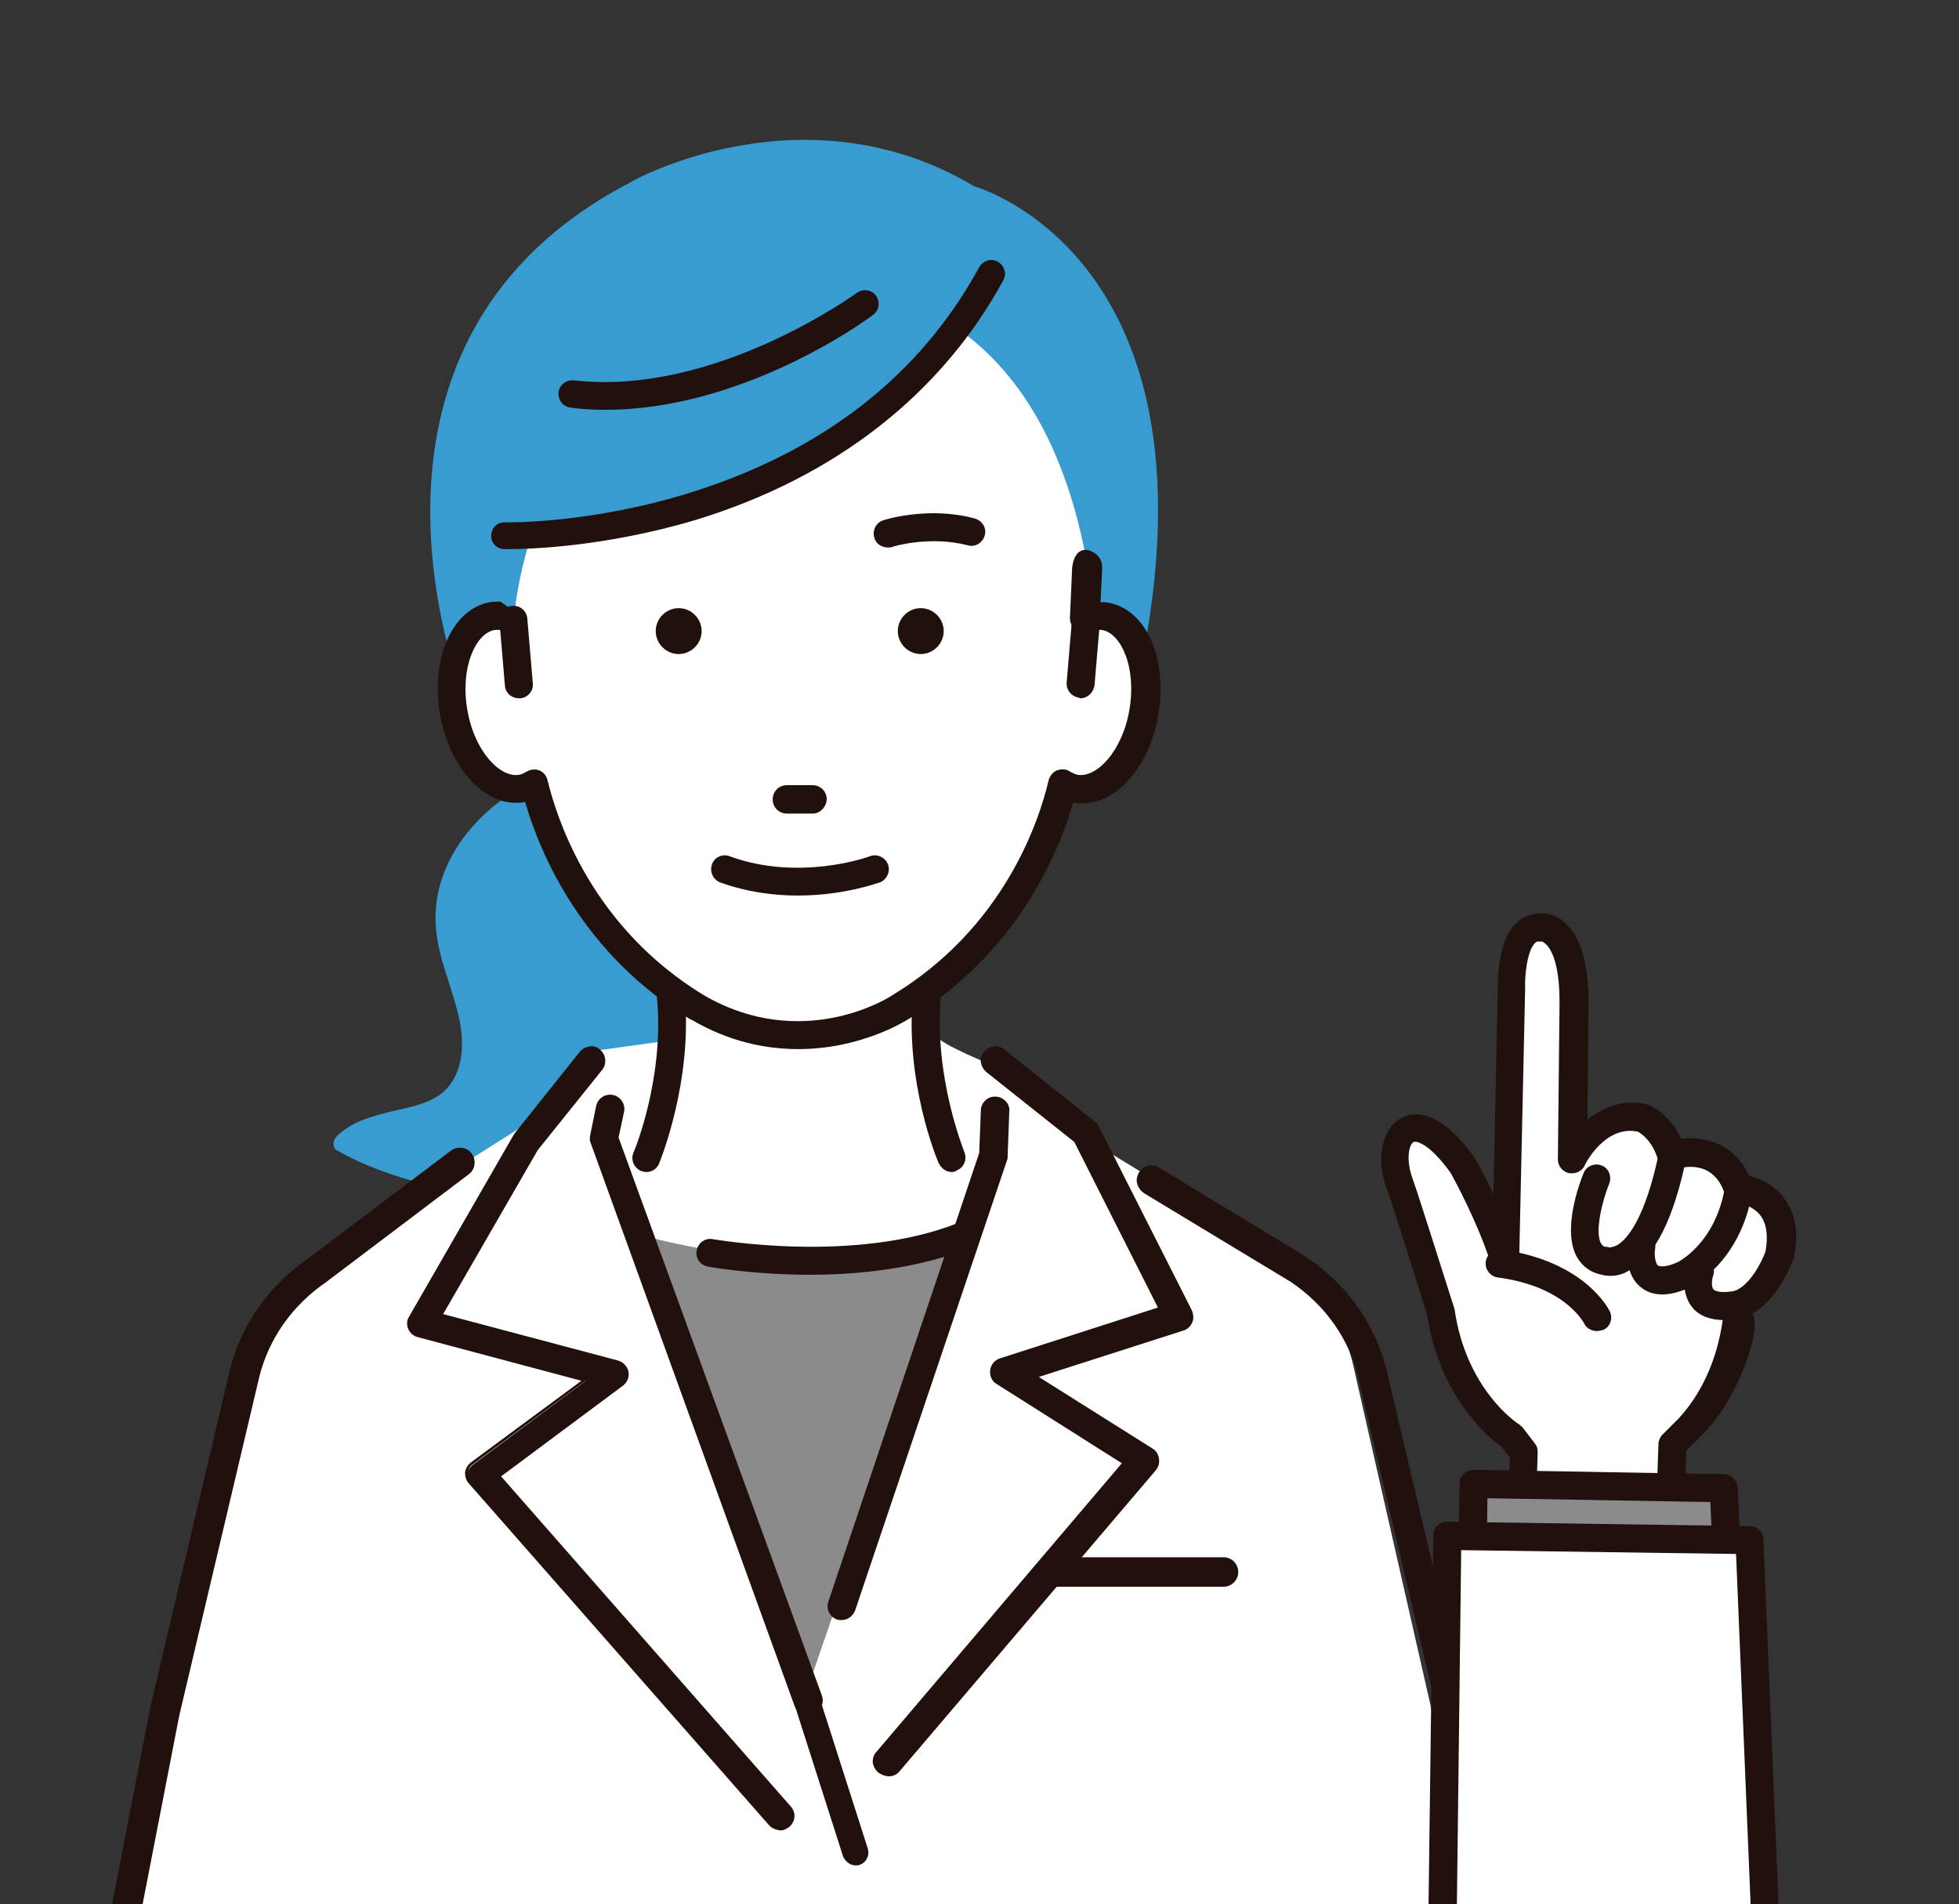 <?xml version="1.0" encoding="utf-8"?>
<!-- Generator: Adobe Illustrator 27.8.1, SVG Export Plug-In . SVG Version: 6.00 Build 0)  -->
<svg version="1.1" id="レイヤー_1" xmlns="http://www.w3.org/2000/svg" xmlns:xlink="http://www.w3.org/1999/xlink" x="0px"
	 y="0px" viewBox="0 0 358.5 348.5" style="enable-background:new 0 0 358.5 348.5;" xml:space="preserve">
<rect x="0" y="0" width="358.5" height="348.5" fill="#333333" stroke="none"/>
<style type="text/css">
	.st0{clip-path:url(#SVGID_00000008141059950070314140000009023351987960005546_);fill:#399CD0;}
	.st1{clip-path:url(#SVGID_00000008141059950070314140000009023351987960005546_);}
	.st2{fill:#399CD0;}
	.st3{clip-path:url(#SVGID_00000008141059950070314140000009023351987960005546_);fill:#FFFFFF;}
	.st4{fill:#20110C;}
	.st5{clip-path:url(#SVGID_00000008141059950070314140000009023351987960005546_);fill:#21100C;}
	.st6{fill:#FFFFFF;}
	.st7{fill:#21100C;}
	.st8{clip-path:url(#SVGID_00000008141059950070314140000009023351987960005546_);fill:#20110C;}
	.st9{clip-path:url(#SVGID_00000008141059950070314140000009023351987960005546_);fill:#8B8B8B;}
	.st10{fill:#8B8B8B;}
</style>
<g>
	<defs>
		<rect id="SVGID_1_" width="358.5" height="348.5"/>
	</defs>
	<clipPath id="SVGID_00000083769734812161721080000015830788328308501674_">
		<use xlink:href="#SVGID_1_"  style="overflow:visible;"/>
	</clipPath>
	<path style="clip-path:url(#SVGID_00000083769734812161721080000015830788328308501674_);fill:#399CD0;" d="M61.5,208.1
		c2.7-2.8,6.5-3.8,10.2-4.7c3.4-0.8,7.1-1.4,9.7-3.8c3.5-3.4,3.6-8.9,2.6-13.3c-1.3-6-4.2-11.6-4.3-17.9c-0.2-11.3,8.2-20.9,18-25.5
		c6.1-2.8,12.6-4.2,19.2-5c2.4-1.1,4.7-2.2,7.1-3.4c0.9-0.4,1.7-0.8,2.6-1.2c1.4-0.6,3.3,0.7,4.5,1.5c1.2,0.8,2.4,1.7,3.4,2.6
		c9.8,9,11,23,11.2,35.5c0.1,6.7,0.4,13.7-2.4,20c-2.5,5.6-7.1,9.9-12,13.4c-9.3,6.8-20.6,10.7-32.1,11.8
		c-11.5,1.1-23.2-0.8-33.7-5.6c-1.3-0.6-2.5-1.2-3.7-1.9C60.9,210.3,60.8,208.9,61.5,208.1z"/>
	<g style="clip-path:url(#SVGID_00000083769734812161721080000015830788328308501674_);">
		<path class="st2" d="M178.3,34.1c0,0,49,13.5,28.7,95.8H85.7c0,0-28.5-66.4,29.8-96.6C115.5,33.2,147.1,15.5,178.3,34.1z"/>
	</g>
	<path style="clip-path:url(#SVGID_00000083769734812161721080000015830788328308501674_);fill:#FFFFFF;" d="M127.9,184.5
		c-21.3-12.9-28-33.1-29.9-41c-0.7,0.5-1.5,0.8-2.4,0.9c-5.4,0.9-11-5.4-12.4-14.1c-1.5-8.7,1.7-16.5,7.1-17.4
		c1.3-0.2,2.5,0,3.7,0.5l0,0c4.5-43.7,43.7-62,52.3-61.1c8.7-0.9,43.9,0,52.8,51.8l-0.4,9.4c1.2-0.5,2.5-0.7,3.7-0.5
		c5.4,0.9,8.6,8.7,7.1,17.4c-1.5,8.7-7,15-12.4,14.1c-0.9-0.1-1.6-0.5-2.4-0.9c-1.9,7.9-8.6,28.2-29.9,41
		C164.8,184.5,147.4,195.7,127.9,184.5z"/>
	<g style="clip-path:url(#SVGID_00000083769734812161721080000015830788328308501674_);">
		<path class="st4" d="M95,127.8c0.1,0,0.1,0,0.2,0c1.4-0.1,2.5-1.4,2.3-2.8l-1-11.8c-0.1-1.4-1.4-2.5-2.8-2.3
			c-1.4,0.1-2.5,1.4-2.3,2.8l1,11.8C92.5,126.8,93.6,127.8,95,127.8z"/>
	</g>
	<g style="clip-path:url(#SVGID_00000083769734812161721080000015830788328308501674_);">
		<path class="st4" d="M197.7,127.8c1.3,0,2.4-1,2.6-2.4l1-11.8c0.1-1.4-0.9-2.6-2.3-2.8c-1.4-0.1-2.6,0.9-2.8,2.3l-1,11.8
			c-0.1,1.4,0.9,2.6,2.3,2.8C197.6,127.8,197.6,127.8,197.7,127.8z"/>
	</g>
	<path style="clip-path:url(#SVGID_00000083769734812161721080000015830788328308501674_);fill:#399CD0;" d="M129.1,40.4l53.5,7.9
		c0,0-16.7,43-92.7,50.2C89.9,98.4,96.1,41.7,129.1,40.4z"/>
	<g style="clip-path:url(#SVGID_00000083769734812161721080000015830788328308501674_);">
		<path class="st4" d="M124.2,111.3c2.3,0,4.2,1.9,4.2,4.2c0,2.3-1.9,4.2-4.2,4.2c-2.3,0-4.2-1.9-4.2-4.2
			C120,113.2,121.9,111.3,124.2,111.3z"/>
		<path class="st4" d="M168.5,111.3c2.3,0,4.2,1.9,4.2,4.2c0,2.3-1.9,4.2-4.2,4.2c-2.3,0-4.2-1.9-4.2-4.2
			C164.3,113.2,166.2,111.3,168.5,111.3z"/>
		<path class="st4" d="M160,98.4c-0.4-1.3,0.3-2.8,1.7-3.2c0.3-0.1,8.3-2.6,16.7-0.3c1.4,0.4,2.2,1.8,1.8,3.1
			c-0.4,1.4-1.8,2.2-3.1,1.8c-6.9-1.8-13.7,0.2-13.8,0.3c-0.3,0.1-0.5,0.1-0.8,0.1C161.3,100.2,160.3,99.5,160,98.4z"/>
		<path class="st4" d="M133.5,156.7c12.8,4.7,25.5,0.1,25.7,0c1.3-0.5,2.8,0.2,3.3,1.5c0.5,1.3-0.2,2.8-1.5,3.3
			c-0.4,0.1-6.6,2.4-15,2.4c-4.3,0-9.2-0.6-14.2-2.4c-1.3-0.5-2-2-1.5-3.3C130.7,156.9,132.2,156.2,133.5,156.7z"/>
		<path class="st4" d="M148.7,148.9H144c-1.4,0-2.6-1.1-2.6-2.6c0-1.4,1.1-2.6,2.6-2.6h4.7c1.4,0,2.6,1.1,2.6,2.6
			C151.2,147.7,150.1,148.9,148.7,148.9z"/>
	</g>
	<path style="clip-path:url(#SVGID_00000083769734812161721080000015830788328308501674_);fill:#21100C;" d="M93,100.5
		c-0.4,0-0.6,0-0.7,0c-1.4,0-2.5-1.2-2.4-2.5c0-1.4,1.2-2.5,2.5-2.4l0,0c0.2,0,15.5,0.3,33.8-5.4c24.4-7.6,42.2-21.5,53-41.3
		c0.7-1.2,2.2-1.7,3.4-1c1.2,0.7,1.7,2.2,1,3.4c-11.3,20.8-30.7,36-56.1,43.8C110.5,100.2,96.3,100.5,93,100.5z"/>
	<path style="clip-path:url(#SVGID_00000083769734812161721080000015830788328308501674_);fill:#21100C;" d="M110.8,75
		c-2.1,0-4.3-0.1-6.4-0.4c-1.4-0.2-2.3-1.4-2.2-2.8c0.2-1.4,1.4-2.3,2.8-2.2c25.7,3,51.5-15.8,51.8-16c1.1-0.8,2.7-0.6,3.5,0.5
		c0.8,1.1,0.6,2.7-0.5,3.5C158.7,58.5,136.1,75,110.8,75z"/>
	<path style="clip-path:url(#SVGID_00000083769734812161721080000015830788328308501674_);fill:#FFFFFF;" d="M30.1,312.7l14.3-62.9
		c1.8-7.9,6.6-14.9,13.4-19.7l40.7-25.8l11.1-12.1l12.4-1.7c3.3-1.8-1.1-10.5,2.6-10.5l45,1.9c0,0-0.2,2.2,0.7,6.4
		c0.4,2.1,6.2,4.4,9.7,6l21.8,15.9l32.4,19.8c6.8,4.8,11.6,11.8,13.4,19.7l14.3,62.9l8,42.5H148.9h-5.7H22.1L30.1,312.7z"/>
	<path style="clip-path:url(#SVGID_00000083769734812161721080000015830788328308501674_);fill:#21100C;" d="M22.1,357.9
		c1.3,0,2.4-0.9,2.6-2.2l8.1-41.7l14.6-61.8c1.7-7.1,6.1-13.4,12.5-17.7c0,0,0.1-0.1,0.1-0.1l25.8-19.5c1.2-0.9,1.4-2.6,0.5-3.8
		c-0.9-1.2-2.6-1.4-3.8-0.5l-25.8,19.5c-7.5,5.1-12.7,12.5-14.7,20.9l-14.6,61.9c0,0,0,0.1,0,0.1l-8.1,41.8
		c-0.3,1.5,0.7,2.9,2.1,3.1C21.8,357.9,22,357.9,22.1,357.9z"/>
	<path style="clip-path:url(#SVGID_00000083769734812161721080000015830788328308501674_);fill:#21100C;" d="M273.9,357.9
		c0.1,0,0.3,0,0.4,0c1.5-0.2,2.5-1.8,2.2-3.4l-8.1-41.6c0,0,0-0.1,0-0.1L253.8,251c-2-8.4-7.2-15.9-14.7-20.9c0,0-0.1,0-0.1-0.1
		l-26.9-16.3c-1.4-0.9-3.3-0.3-3.9,1.4c-0.5,1.2,0.1,2.6,1.2,3.3l26.8,16.2c6.4,4.3,10.8,10.6,12.4,17.7l14.6,61.8l8.1,41.7
		C271.5,357,272.6,357.9,273.9,357.9z"/>
	<g style="clip-path:url(#SVGID_00000083769734812161721080000015830788328308501674_);">
		<polygon class="st6" points="102.2,285.9 87.8,269.7 104.1,257.7 		"/>
		<polygon class="st6" points="112.4,251.5 104.1,257.7 104.6,249.4 		"/>
		<polygon class="st6" points="96.3,209 108.2,194.1 104.6,249.4 77.2,242.1 		"/>
	</g>
	<g style="clip-path:url(#SVGID_00000083769734812161721080000015830788328308501674_);">
		<path class="st7" d="M142.7,334.6c0.6,0,1.1-0.2,1.6-0.6c1-0.9,1.1-2.4,0.2-3.3l-53.2-60.6l22.6-16.7c0.7-0.5,1.1-1.4,0.9-2.3
			c-0.2-0.9-0.8-1.6-1.7-1.8l-32.3-8.6l17.5-30.3l11.8-14.7c0.8-1,0.6-2.5-0.4-3.3c-1-0.8-2.5-0.6-3.3,0.4l-11.9,14.9
			c-0.1,0.1-0.1,0.2-0.2,0.3l-19.1,33.1c-0.4,0.6-0.4,1.4-0.1,2.1c0.3,0.7,0.9,1.2,1.6,1.4l30.5,8.1l-20.7,15.4
			c-0.5,0.4-0.9,1-0.9,1.7c-0.1,0.7,0.1,1.3,0.6,1.8l54.9,62.5C141.4,334.3,142.1,334.6,142.7,334.6z"/>
		<path class="st7" d="M140.7,334l-54.9-62.5c-0.5-0.5-0.7-1.3-0.7-2c0.1-0.7,0.5-1.4,1-1.8l20.3-15l-30-8c-0.8-0.2-1.4-0.8-1.7-1.5
			c-0.3-0.7-0.3-1.6,0.2-2.3L94,207.7c0.1-0.1,0.1-0.2,0.2-0.3l11.9-14.9c0.4-0.5,1.1-0.9,1.8-1c0.7-0.1,1.4,0.1,1.9,0.6
			c1.1,0.9,1.3,2.6,0.4,3.7l-11.8,14.7l-17.3,30l32,8.5c1,0.3,1.7,1.1,1.9,2c0.2,1-0.2,2-1,2.6l-22.3,16.6l53,60.4
			c1,1.1,0.9,2.7-0.2,3.7c-0.5,0.4-1.1,0.7-1.7,0.7C142,334.9,141.2,334.6,140.7,334z M107.9,192c-0.6,0.1-1,0.3-1.4,0.8l-11.9,14.9
			c-0.1,0.1-0.1,0.2-0.2,0.3l-19.1,33.1c-0.3,0.6-0.4,1.2-0.1,1.8c0.2,0.6,0.8,1,1.4,1.2l31.1,8.2l-21.2,15.7
			c-0.5,0.3-0.8,0.9-0.8,1.5c-0.1,0.6,0.1,1.2,0.5,1.6l54.9,62.5c0.7,0.8,2.1,0.9,2.9,0.2c0.9-0.8,0.9-2.1,0.2-2.9l-53.4-60.8
			l22.8-16.9c0.6-0.5,1-1.3,0.8-2.1c-0.1-0.8-0.7-1.4-1.5-1.6l-32.6-8.7L98,210.1l11.8-14.7c0.7-0.9,0.6-2.2-0.3-2.9
			c-0.4-0.3-0.8-0.5-1.3-0.5C108.1,192,108,192,107.9,192z"/>
	</g>
	<path style="clip-path:url(#SVGID_00000083769734812161721080000015830788328308501674_);fill:#21100C;" d="M156.6,341.4
		c0.2,0,0.5,0,0.7-0.1c1.2-0.4,1.9-1.7,1.5-3l-10.2-31.9c-0.4-1.2-1.7-1.9-3-1.5c-1.2,0.4-1.9,1.7-1.5,3l10.2,31.9
		C154.7,340.7,155.6,341.4,156.6,341.4z"/>
	<g style="clip-path:url(#SVGID_00000083769734812161721080000015830788328308501674_);">
		<polygon class="st6" points="162.4,322.3 190.5,255.3 209.3,267.2 		"/>
		<polygon class="st6" points="198.7,207.3 215.7,240.9 189.7,249.2 182.1,194.1 		"/>
		<polygon class="st6" points="189.7,249.2 190.5,255.3 183.8,251.1 		"/>
	</g>
	<g style="clip-path:url(#SVGID_00000083769734812161721080000015830788328308501674_);">
		<path class="st7" d="M162.4,324.7c0.6,0,1.3-0.3,1.8-0.8l46.9-55.1c0.5-0.5,0.7-1.2,0.6-1.9c-0.1-0.7-0.5-1.3-1.1-1.7l-21.2-13.5
			l27.1-8.7c0.7-0.2,1.2-0.7,1.5-1.3c0.3-0.6,0.2-1.4-0.1-2l-17-33.6c-0.2-0.3-0.4-0.6-0.6-0.8l-16.6-13.2c-1-0.8-2.5-0.6-3.3,0.4
			c-0.8,1-0.6,2.5,0.4,3.3l16.2,12.9l15.5,30.7l-29.2,9.4c-0.9,0.3-1.5,1-1.6,1.9c-0.1,0.9,0.3,1.8,1.1,2.3l23.1,14.7l-45.1,53.1
			c-0.9,1-0.8,2.5,0.2,3.3C161.3,324.5,161.8,324.7,162.4,324.7z"/>
		<path class="st7" d="M160.6,324.3c-0.5-0.5-0.8-1.1-0.9-1.8c0-0.7,0.2-1.4,0.7-1.9l44.9-52.8l-22.9-14.5c-0.9-0.5-1.3-1.5-1.2-2.5
			c0.1-1,0.8-1.9,1.8-2.2l28.9-9.3L196.6,209l-16.1-12.8c-0.5-0.4-0.9-1.1-1-1.8c-0.1-0.7,0.1-1.4,0.6-1.9c0.4-0.5,1.1-0.9,1.8-1
			c0.7-0.1,1.4,0.1,1.9,0.6l16.6,13.2c0.3,0.2,0.5,0.5,0.7,0.9l17,33.6c0.3,0.7,0.4,1.5,0.1,2.2c-0.3,0.7-0.9,1.3-1.6,1.5l-26.5,8.5
			l20.8,13.1c0.7,0.4,1.1,1.1,1.2,1.9c0.1,0.8-0.1,1.5-0.6,2.1l-46.9,55.1c-0.5,0.6-1.2,0.9-2,0.9
			C161.7,325,161.1,324.7,160.6,324.3z M181.9,192c-0.6,0.1-1,0.3-1.4,0.8c-0.3,0.4-0.5,1-0.4,1.5s0.3,1,0.8,1.4l16.2,12.9l15.7,31
			l-29.5,9.5c-0.8,0.2-1.3,0.9-1.4,1.7s0.3,1.6,1,2l23.4,14.8l-45.3,53.3c-0.4,0.4-0.6,0.9-0.5,1.5c0,0.6,0.3,1.1,0.7,1.4
			c0.8,0.7,2.2,0.7,2.9-0.2l46.9-55.1c0.4-0.5,0.6-1.1,0.5-1.7c-0.1-0.6-0.4-1.1-0.9-1.5l-21.7-13.8l27.6-8.8
			c0.6-0.2,1.1-0.6,1.3-1.2c0.2-0.6,0.2-1.2-0.1-1.7l-17-33.6c-0.1-0.3-0.3-0.5-0.6-0.7l-16.6-13.2c-0.4-0.3-0.8-0.5-1.3-0.5
			C182,192,182,192,181.9,192z"/>
	</g>
	<path style="clip-path:url(#SVGID_00000083769734812161721080000015830788328308501674_);fill:#21100C;" d="M193.1,290.4h30.8
		c1.5,0,2.7-1.2,2.7-2.7c0-1.5-1.2-2.7-2.7-2.7h-30.8c-1.5,0-2.7,1.2-2.7,2.7C190.4,289.2,191.6,290.4,193.1,290.4z"/>
	<g style="clip-path:url(#SVGID_00000083769734812161721080000015830788328308501674_);">
		<path class="st7" d="M118.3,214.5c-0.3,0-0.7-0.1-1-0.2c-1.3-0.6-1.9-2-1.4-3.3l0,0c0.1-0.1,5.8-13.8,4.3-28.7
			c-0.1-1.4,0.9-2.7,2.3-2.8c1.4-0.1,2.7,0.9,2.8,2.3c1.5,16.2-4.5,30.6-4.7,31.2C120.2,213.9,119.3,214.5,118.3,214.5z"/>
		<path class="st7" d="M174.2,214.5c-1,0-1.9-0.6-2.4-1.6c-0.3-0.6-6.3-15-4.7-31.2c0.1-1.4,1.4-2.4,2.8-2.3
			c1.4,0.1,2.4,1.4,2.3,2.8c-1.4,14.9,4.3,28.6,4.3,28.7c0.5,1.3-0.1,2.8-1.4,3.3C174.9,214.4,174.5,214.5,174.2,214.5z"/>
	</g>
	<path style="clip-path:url(#SVGID_00000083769734812161721080000015830788328308501674_);fill:#20110C;" d="M127.8,184.5
		L127.8,184.5L127.8,184.5z M201.7,104.1l-0.3,6.1c0.5,0,1,0,1.4,0.1c6.9,1.2,10.9,10.1,9.2,20.4c-1.7,10.2-8.5,17.4-15.4,16.2
		c-0.1,0-0.1,0-0.2,0c-2.8,9.6-10.5,27.8-30.3,39.7c-0.5,0.3-8.6,5.4-20,5.4c-5.9,0-12.6-1.3-19.6-5.4c0,0,0,0-0.1,0
		c-19.8-12-27.5-30.2-30.3-39.8c-0.1,0-0.1,0-0.2,0c-6.9,1.2-13.6-6-15.4-16.2c-1.7-10.2,2.3-19.2,9.2-20.4c0.6-0.1,1.3-0.1,1.9-0.1
		l4.7,3.4c-0.1,0.8-0.5,1.5-1.2,1.9c-0.7,0.4-1.5,0.5-2.3,0.2c-0.8-0.3-1.6-0.4-2.3-0.3c-3.4,0.6-6.3,6.7-5,14.5
		c1.3,7.8,6.1,12.6,9.5,12c0.5-0.1,0.9-0.3,1.4-0.6c0.7-0.4,1.6-0.5,2.3-0.2c0.8,0.3,1.3,1,1.5,1.8c1.9,7.8,8.4,27.1,28.7,39.4
		c17.9,10.3,33.6,0.5,34.3,0c20.4-12.3,26.9-31.7,28.7-39.4c0.2-0.8,0.8-1.5,1.5-1.8c0.3-0.1,0.6-0.2,1-0.2c0.5,0,1,0.1,1.4,0.4
		c0.5,0.3,1,0.5,1.4,0.6c3.4,0.6,8.2-4.2,9.5-12c1.3-7.8-1.6-13.9-5-14.5c-0.7-0.1-1.5,0-2.3,0.3c-0.8,0.3-1.7,0.2-2.5-0.3
		c-0.7-0.5-1.1-1.3-1.1-2.2l0.4-9.1c0,0,0.2-3.9,3-3.3C199.5,100.8,201.8,101.4,201.7,104.1z"/>
	<path style="clip-path:url(#SVGID_00000083769734812161721080000015830788328308501674_);fill:#8B8B8B;" d="M117.2,226
		c0,0,33.8,10.1,59.1,0l-27.6,80.4L117.2,226z"/>
	<g style="clip-path:url(#SVGID_00000083769734812161721080000015830788328308501674_);">
		<path class="st7" d="M113.2,208.2l1-4.7c0.3-1.4-0.6-2.8-2-3.1c-1.4-0.3-2.8,0.6-3.1,2l-1.1,5.4c-0.1,0.5-0.1,1,0.1,1.4l37.3,103
			c0.4,1,1.4,1.7,2.5,1.7c0.3,0,0.6-0.1,0.9-0.2c1.4-0.5,2.1-2,1.6-3.4L113.2,208.2z"/>
		<path class="st7" d="M184,201.5c-0.5-0.5-1.1-0.8-1.8-0.8c-1.4-0.1-2.7,1.1-2.7,2.5l-0.3,7.8l-27.6,82.1c-0.5,1.4,0.3,2.9,1.6,3.3
			c0.3,0.1,0.6,0.1,0.8,0.1c1.1,0,2.1-0.7,2.5-1.8l27.8-82.4c0.1-0.2,0.1-0.5,0.1-0.7l0.3-8.2C184.8,202.7,184.5,202,184,201.5z"/>
	</g>
	<path style="clip-path:url(#SVGID_00000083769734812161721080000015830788328308501674_);fill:#21100C;" d="M148.2,233.3
		c-10.3,0-18.2-1.4-18.7-1.5c-1.4-0.3-2.3-1.6-2-3c0.3-1.4,1.6-2.3,3-2c0.3,0,25.8,4.6,44.9-3c1.3-0.5,2.8,0.1,3.3,1.4
		c0.5,1.3-0.1,2.8-1.4,3.3C167.7,232.2,157.1,233.3,148.2,233.3z"/>
	<g style="clip-path:url(#SVGID_00000083769734812161721080000015830788328308501674_);">
		<g>
			<path class="st6" d="M278.1,290.9l0.8-24.9l-2.3-3c0,0-10.6-6.8-12.9-22.7c0,0-6.2-19.9-7.5-23.5c-3-8.3,2.3-16.4,11.6-3.3
				c0,0,5.1,9,7.8,17.7l1.1-50c0,0-0.4-11.6,5.2-11.4c0,0,6.3-1,6.3,13.6l-0.3,28.8c0,0,4.5-9.5,12.9-7.6c0,0,3.8,1.5,5.3,6.8
				c0,0,9.1-3,12.1,6.1c0,0,9.8,0.8,7.6,12.1c0,0-2.6,7.6-7.6,9.1c0,0,0,12.9-9.1,22.7l-3,3l-0.9,26.4H278.1z"/>
			<path class="st4" d="M278.1,293.5c0,0-0.1,0-0.1,0c-1.4-0.1-2.5-1.2-2.5-2.7l0.8-24l-1.5-2c-2.1-1.5-11.3-8.9-13.6-24
				c-0.6-2.1-6.2-19.9-7.4-23.2c-2.1-5.6-0.9-11.1,2.7-13c2.2-1.2,6.9-1.8,13.4,7.4c0,0.1,0.1,0.1,0.1,0.2c0.1,0.2,1.6,2.7,3.3,6.4
				l0.8-37.4c0-1.6-0.1-8.8,3.3-12.2c1.2-1.2,2.7-1.8,4.3-1.8c0.8-0.1,2.7,0,4.6,1.6c2.9,2.5,4.4,7.4,4.4,14.6l-0.2,21.5
				c2.8-2.2,6.4-3.8,10.8-2.8c0.1,0,0.3,0.1,0.4,0.1c0.2,0.1,3.8,1.6,6,6.2c4.3-0.5,9.7,0.9,12.4,6.8c1.7,0.4,4.5,1.5,6.4,4.1
				c2.1,2.8,2.7,6.4,1.8,10.8c0,0.1-0.1,0.2-0.1,0.3c-0.3,0.8-2.7,7.3-7.5,10c1.8,2.8-2.6,16-9.7,22.7l-2.4,2.4l-0.8,25.4
				c-0.1,1.4-1.3,2.5-2.7,2.5c-1.4-0.1-2.5-1.3-2.5-2.7l0.9-26.4c0-0.6,0.3-1.3,0.7-1.7l3-3c8.2-8.9,8.3-20.8,8.3-20.9
				c0-1.1,0.7-2.1,1.8-2.4c2.9-0.9,5.2-5.5,5.8-7.3c0.5-2.8,0.2-5-0.9-6.5c-1.6-2.1-4.4-2.4-4.4-2.4c-1-0.1-1.9-0.8-2.2-1.7
				c-2.1-6.3-7.8-4.8-8.9-4.4c-0.7,0.2-1.4,0.1-2-0.2c-0.6-0.3-1.1-0.9-1.3-1.6c-1-3.4-3.1-4.8-3.7-5.1c-6-1.2-9.6,5.9-9.7,6.2
				c-0.5,1.1-1.7,1.6-2.9,1.4c-1.2-0.3-2-1.3-2-2.5l0.3-28.8c0-7-1.5-9.6-2.4-10.5c-0.5-0.5-0.8-0.6-1-0.6c-0.2,0.1-0.2,0-0.4,0
				c-0.2,0-0.4,0-0.7,0.3c-1.4,1.4-1.9,5.8-1.8,8.4c0,0,0,0.1,0,0.1l-1.1,50c0,1.3-1,2.3-2.2,2.5c-1.2,0.2-2.4-0.6-2.8-1.8
				c-2.4-7.8-6.9-16-7.5-17.1c-4-5.6-6.4-5.9-6.8-5.7c-0.8,0.4-1.5,3.1-0.2,6.7c1.3,3.6,7.3,22.8,7.6,23.6c0,0.1,0.1,0.3,0.1,0.4
				c2.1,14.5,11.3,20.7,11.7,20.9c0.2,0.2,0.5,0.4,0.7,0.6l2.3,3c0.4,0.5,0.5,1,0.5,1.6l-0.8,24.9
				C280.7,292.4,279.5,293.5,278.1,293.5z M282.4,172.3L282.4,172.3L282.4,172.3z"/>
		</g>
		<g>
			<path class="st4" d="M292.2,243.6c-0.9,0-1.9-0.5-2.3-1.4c-0.2-0.3-3.6-6.8-15.8-8.4c-1.4-0.2-2.4-1.5-2.2-2.9
				c0.2-1.4,1.5-2.4,2.9-2.2c15.2,2.1,19.6,10.9,19.8,11.3c0.6,1.3,0.1,2.8-1.2,3.4C292.9,243.5,292.6,243.6,292.2,243.6z"/>
		</g>
		<path class="st4" d="M294.7,233.5c-0.7,0-1.2-0.1-1.6-0.2c-2-0.4-3.5-1.5-4.5-3.2c-2.8-5,0.5-13.7,1.2-15.4c0.5-1.3,2-1.9,3.3-1.4
			c1.3,0.5,1.9,2,1.4,3.3c-1.3,3.2-2.7,8.9-1.5,11c0.2,0.3,0.4,0.6,1,0.6c0.3,0,0.3,0,0.4,0.1c0.2,0,0.8,0,1.7-0.5
			c1.7-1.1,5-4.8,7.5-16.9c0.3-1.4,1.6-2.3,3-2c1.4,0.3,2.3,1.6,2,3c-2.3,11.1-5.7,18-10.3,20.5C297,233.3,295.7,233.5,294.7,233.5z
			"/>
		<path class="st4" d="M304.2,236.9c-1.5,0-2.8-0.4-3.9-1.3c-3.2-2.5-2.5-7.4-2.4-7.9c0.2-1.4,1.5-2.3,2.9-2.1
			c1.4,0.2,2.3,1.5,2.1,2.9c-0.2,1,0,2.7,0.5,3.1c0.3,0.2,1.4,0.4,3.6-0.6c0.2-0.1,7-3.5,8.7-13.9c0.2-1.4,1.5-2.4,2.9-2.1
			c1.4,0.2,2.4,1.5,2.1,2.9c-2.1,13.3-11.3,17.7-11.7,17.8C307.3,236.5,305.7,236.9,304.2,236.9z"/>
		<path class="st4" d="M315.6,241.6c-2.5,0-4.5-0.7-5.8-2.2c-2.5-2.9-1.3-7-1.1-7.5c0.4-1.3,1.9-2.1,3.2-1.6
			c1.3,0.4,2.1,1.9,1.6,3.2c-0.2,0.6-0.4,2,0.1,2.5c0.4,0.4,1.7,0.7,4.2,0.2c1.4-0.3,2.7,0.6,3,2c0.3,1.4-0.6,2.7-2,3
			C317.6,241.5,316.6,241.6,315.6,241.6z"/>
	</g>
	<g style="clip-path:url(#SVGID_00000083769734812161721080000015830788328308501674_);">
		<polygon class="st10" points="315.5,272.3 269.7,271.5 268.6,354.1 318.9,350.9 		"/>
		<path class="st7" d="M268.6,356.7C268.6,356.7,268.6,356.7,268.6,356.7c-1.5,0-2.6-1.2-2.6-2.6l1.1-82.6c0-0.7,0.3-1.3,0.8-1.8
			c0.5-0.5,1.2-0.7,1.8-0.7l45.8,0.8c1.3,0,2.4,1.1,2.5,2.4l3.5,78.6c0.1,1.4-1,2.6-2.4,2.7c-1.4,0.1-2.6-1-2.7-2.4l-3.4-76.2
			l-40.8-0.7l-1,80C271.1,355.6,270,356.7,268.6,356.7z"/>
	</g>
	<g style="clip-path:url(#SVGID_00000083769734812161721080000015830788328308501674_);">
		<polygon class="st6" points="320.2,281.9 264.9,281.1 263.8,366.2 323.7,366.2 		"/>
		<path class="st7" d="M263.8,366.2C263.8,366.2,263.8,366.2,263.8,366.2c-1.5,0-2.6,1.4-2.6,0l1.1-85.2c0-1.4,1.2-2.6,2.6-2.5
			l55.3,0.8c1.3,0,2.5,1.1,2.5,2.4l3.5,84.5c0.1,1.4-1-0.1-2.4,0c-1.4,0.1-2.6,1.4-2.7,0l-3.4-81.8l-50.3-0.7l-1,82.5
			C266.4,367.6,265.2,366.2,263.8,366.2z"/>
	</g>
</g>
</svg>
